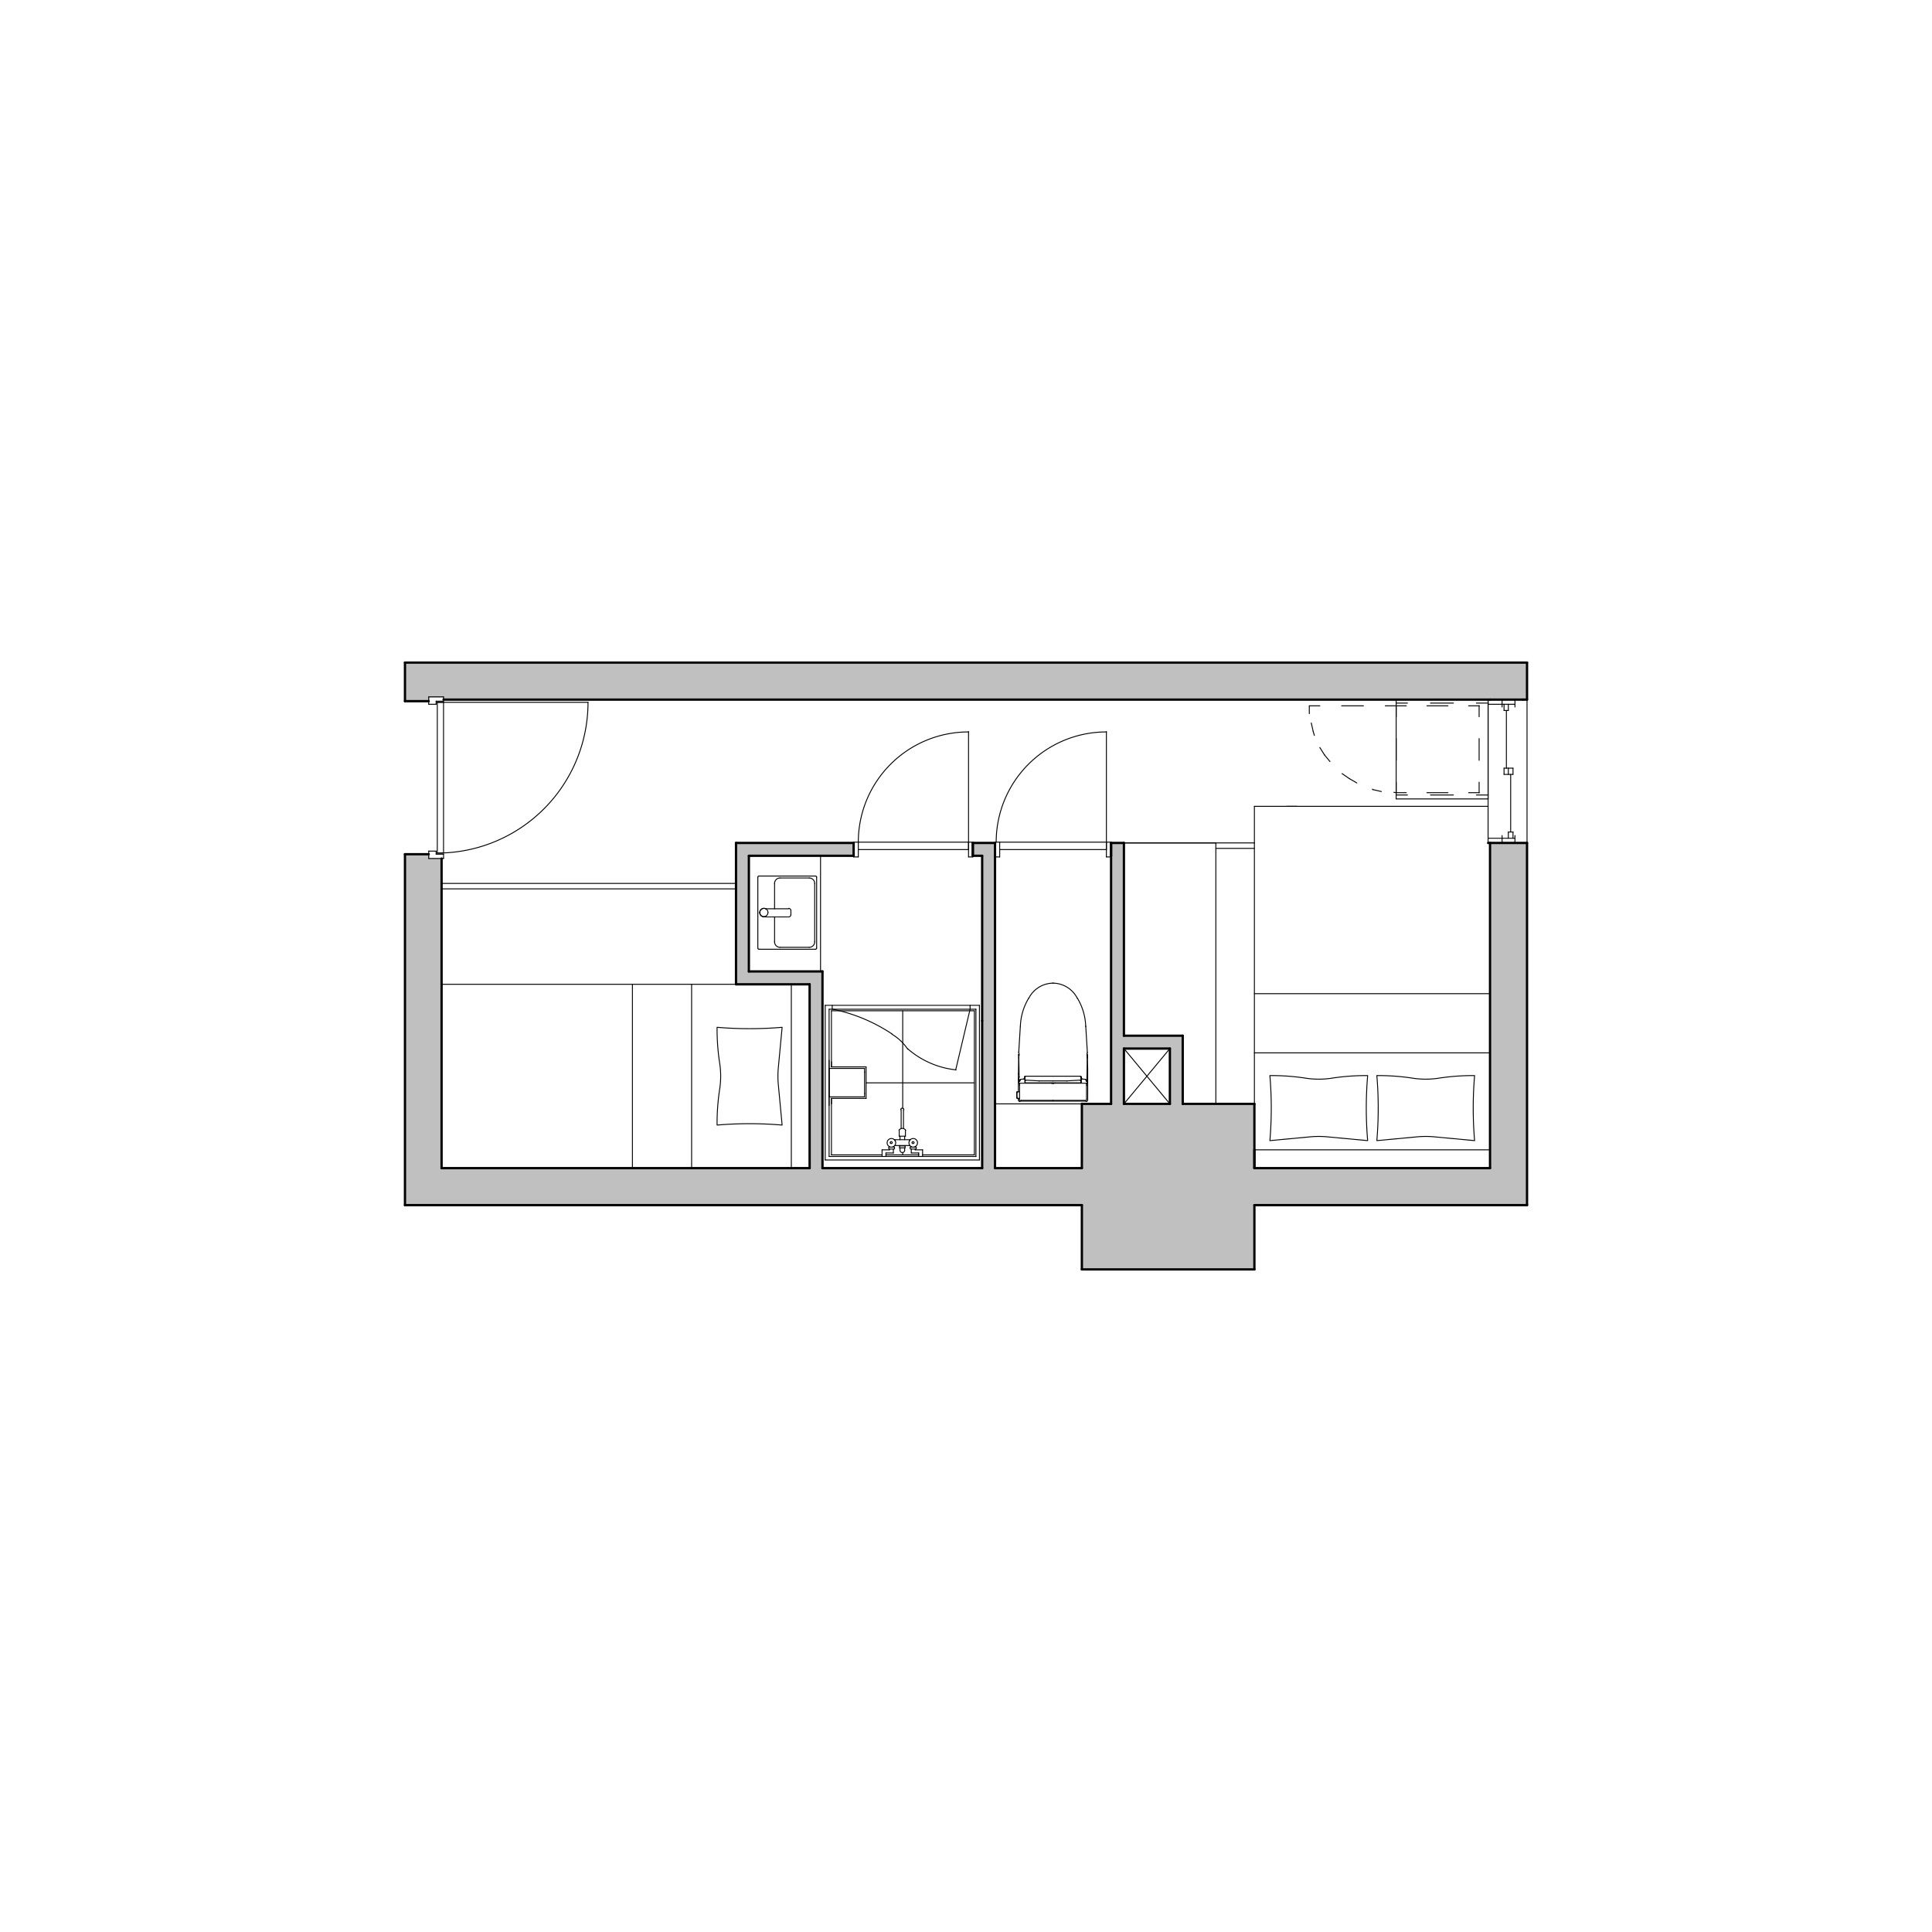 <?xml version="1.0" encoding="UTF-8"?> <svg xmlns="http://www.w3.org/2000/svg" viewBox="0 0 595.276 595.276"><defs><style> .a { fill: silver; } .b, .c, .d { fill: none; stroke-linecap: round; stroke-linejoin: round; } .b { stroke: silver; stroke-width: 0.375px; } .c, .d { stroke: #000; } .c { stroke-width: 0.283px; } .d { stroke-width: 0.709px; } </style></defs><rect class="a" x="386.498" y="359.918" width="84" height="11.4"></rect><rect class="b" x="386.498" y="359.918" width="84" height="11.4"></rect><rect class="a" x="333.338" y="340.118" width="53.16" height="51"></rect><rect class="b" x="333.338" y="340.118" width="53.16" height="51"></rect><rect class="a" x="360.458" y="319.118" width="3.96" height="21"></rect><rect class="b" x="360.458" y="319.118" width="3.96" height="21"></rect><rect class="a" x="346.298" y="319.118" width="14.16" height="3.96"></rect><rect class="b" x="346.298" y="319.118" width="14.16" height="3.96"></rect><rect class="a" x="342.338" y="259.718" width="3.96" height="80.4"></rect><rect class="b" x="342.338" y="259.718" width="3.96" height="80.4"></rect><rect class="a" x="302.618" y="259.718" width="3.96" height="100.2"></rect><rect class="b" x="302.618" y="259.718" width="3.96" height="100.2"></rect><rect class="a" x="124.778" y="359.918" width="208.56" height="11.4"></rect><rect class="b" x="124.778" y="359.918" width="208.56" height="11.4"></rect><rect class="a" x="124.778" y="264.518" width="11.28" height="95.4"></rect><rect class="b" x="124.778" y="264.518" width="11.28" height="95.4"></rect><rect class="a" x="124.778" y="214.718" width="7.32" height="1.32"></rect><rect class="b" x="124.778" y="214.718" width="7.32" height="1.32"></rect><rect class="a" x="124.778" y="204.158" width="11.88" height="10.56"></rect><rect class="b" x="124.778" y="204.158" width="11.88" height="10.56"></rect><rect class="a" x="136.658" y="204.158" width="333.84" height="11.4"></rect><rect class="b" x="136.658" y="204.158" width="333.84" height="11.4"></rect><rect class="a" x="299.738" y="259.718" width="2.88" height="3.96"></rect><rect class="b" x="299.738" y="259.718" width="2.88" height="3.96"></rect><rect class="a" x="230.738" y="259.718" width="32.28" height="3.96"></rect><rect class="b" x="230.738" y="259.718" width="32.28" height="3.96"></rect><rect class="a" x="226.778" y="259.718" width="3.96" height="39.6"></rect><rect class="b" x="226.778" y="259.718" width="3.96" height="39.6"></rect><rect class="a" x="226.778" y="299.318" width="26.64" height="3.96"></rect><rect class="b" x="226.778" y="299.318" width="26.64" height="3.96"></rect><rect class="a" x="249.458" y="303.278" width="3.96" height="56.64"></rect><rect class="b" x="249.458" y="303.278" width="3.96" height="56.64"></rect><rect class="a" x="124.778" y="263.198" width="7.32" height="1.32"></rect><rect class="b" x="124.778" y="263.198" width="7.32" height="1.32"></rect><rect class="a" x="459.098" y="259.718" width="11.4" height="100.2"></rect><rect class="b" x="459.098" y="259.718" width="11.4" height="100.2"></rect><line class="c" x1="430.178" y1="246.158" x2="430.178" y2="215.558"></line><line class="c" x1="430.178" y1="244.238" x2="430.178" y2="240.998"></line><line class="c" x1="430.178" y1="234.278" x2="430.178" y2="227.558"></line><line class="c" x1="430.178" y1="220.838" x2="430.178" y2="217.478"></line><line class="c" x1="430.178" y1="217.478" x2="430.178" y2="217.478"></line><line class="c" x1="430.178" y1="217.478" x2="433.298" y2="217.478"></line><line class="c" x1="439.658" y1="217.478" x2="446.138" y2="217.478"></line><line class="c" x1="452.498" y1="217.478" x2="455.738" y2="217.478"></line><line class="c" x1="455.738" y1="217.478" x2="455.738" y2="217.478"></line><line class="c" x1="455.738" y1="244.238" x2="455.738" y2="240.998"></line><line class="c" x1="455.738" y1="234.278" x2="455.738" y2="227.558"></line><line class="c" x1="455.738" y1="220.838" x2="455.738" y2="217.478"></line><line class="c" x1="455.738" y1="217.478" x2="455.738" y2="217.478"></line><line class="c" x1="430.178" y1="244.238" x2="433.298" y2="244.238"></line><line class="c" x1="439.658" y1="244.238" x2="446.138" y2="244.238"></line><line class="c" x1="452.498" y1="244.238" x2="455.738" y2="244.238"></line><line class="c" x1="455.738" y1="244.238" x2="455.738" y2="244.238"></line><line class="c" x1="430.178" y1="215.558" x2="458.498" y2="215.558"></line><line class="c" x1="430.178" y1="246.158" x2="458.498" y2="246.158"></line><line class="c" x1="403.418" y1="217.478" x2="403.418" y2="219.878"></line><line class="c" x1="404.018" y1="222.758" x2="404.618" y2="225.398"></line><line class="c" x1="404.618" y1="225.398" x2="404.978" y2="226.598"></line><line class="c" x1="406.658" y1="230.318" x2="408.098" y2="232.598"></line><line class="c" x1="408.098" y1="232.598" x2="409.778" y2="234.638"></line><line class="c" x1="413.498" y1="238.358" x2="415.778" y2="239.918"></line><line class="c" x1="415.778" y1="239.918" x2="418.058" y2="241.238"></line><line class="c" x1="422.858" y1="243.158" x2="422.978" y2="243.278"></line><line class="c" x1="422.978" y1="243.278" x2="425.618" y2="243.878"></line><line class="c" x1="429.458" y1="244.118" x2="430.178" y2="244.238"></line><line class="c" x1="430.178" y1="244.238" x2="430.178" y2="244.238"></line><line class="c" x1="403.418" y1="217.478" x2="406.658" y2="217.478"></line><line class="c" x1="413.378" y1="217.478" x2="420.098" y2="217.478"></line><line class="c" x1="426.818" y1="217.478" x2="430.178" y2="217.478"></line><line class="c" x1="430.178" y1="217.478" x2="430.178" y2="217.478"></line><line class="c" x1="243.818" y1="359.918" x2="243.818" y2="303.278"></line><line class="c" x1="249.458" y1="303.278" x2="243.818" y2="303.278"></line><line class="c" x1="459.098" y1="359.918" x2="459.098" y2="354.278"></line><line class="c" x1="396.458" y1="248.438" x2="399.578" y2="248.438"></line><line class="c" x1="374.618" y1="340.118" x2="374.618" y2="259.718"></line><line class="c" x1="346.298" y1="259.718" x2="374.618" y2="259.718"></line><line class="c" x1="346.298" y1="319.118" x2="346.298" y2="259.718"></line><line class="c" x1="347.378" y1="319.118" x2="364.418" y2="319.118"></line><line class="c" x1="386.498" y1="354.278" x2="459.098" y2="354.278"></line><line class="c" x1="430.178" y1="216.638" x2="433.658" y2="216.638"></line><line class="c" x1="440.738" y1="216.638" x2="447.818" y2="216.638"></line><line class="c" x1="454.898" y1="216.638" x2="458.498" y2="216.638"></line><line class="c" x1="458.498" y1="216.638" x2="458.498" y2="216.638"></line><line class="c" x1="430.178" y1="244.958" x2="433.658" y2="244.958"></line><line class="c" x1="440.738" y1="244.958" x2="447.818" y2="244.958"></line><line class="c" x1="454.898" y1="244.958" x2="458.498" y2="244.958"></line><line class="c" x1="458.498" y1="244.958" x2="458.498" y2="244.958"></line><line class="d" x1="226.778" y1="303.278" x2="226.778" y2="259.718"></line><line class="d" x1="459.098" y1="215.558" x2="469.298" y2="215.558"></line><line class="d" x1="469.298" y1="215.558" x2="470.498" y2="215.558"></line><line class="d" x1="459.098" y1="359.918" x2="459.098" y2="259.718"></line><line class="d" x1="458.498" y1="259.718" x2="470.498" y2="259.718"></line><line class="d" x1="230.738" y1="299.318" x2="253.418" y2="299.318"></line><line class="d" x1="230.738" y1="299.318" x2="230.738" y2="263.678"></line><line class="d" x1="346.298" y1="319.118" x2="364.418" y2="319.118"></line><line class="d" x1="346.298" y1="323.078" x2="360.458" y2="323.078"></line><line class="d" x1="346.298" y1="319.118" x2="346.298" y2="259.718"></line><line class="d" x1="226.778" y1="303.278" x2="249.458" y2="303.278"></line><line class="d" x1="386.498" y1="391.118" x2="386.498" y2="371.318"></line><line class="d" x1="470.498" y1="215.558" x2="470.498" y2="204.158"></line><line class="d" x1="124.778" y1="204.158" x2="470.498" y2="204.158"></line><line class="d" x1="470.498" y1="371.318" x2="470.498" y2="259.718"></line><line class="d" x1="386.498" y1="371.318" x2="470.498" y2="371.318"></line><line class="c" x1="458.498" y1="246.158" x2="458.498" y2="215.558"></line><line class="c" x1="458.498" y1="215.558" x2="459.098" y2="215.558"></line><line class="c" x1="466.778" y1="217.838" x2="466.778" y2="215.558"></line><line class="c" x1="462.818" y1="216.998" x2="466.778" y2="216.998"></line><line class="c" x1="462.818" y1="217.838" x2="462.818" y2="215.558"></line><line class="c" x1="464.738" y1="218.918" x2="464.738" y2="216.998"></line><line class="c" x1="463.418" y1="218.918" x2="464.738" y2="218.918"></line><line class="c" x1="463.418" y1="218.918" x2="463.418" y2="216.998"></line><line class="c" x1="458.498" y1="216.998" x2="458.498" y2="215.558"></line><line class="c" x1="458.498" y1="216.998" x2="462.818" y2="216.998"></line><line class="c" x1="462.818" y1="259.718" x2="462.818" y2="257.438"></line><line class="c" x1="466.778" y1="259.718" x2="466.778" y2="257.438"></line><line class="c" x1="462.818" y1="258.278" x2="466.778" y2="258.278"></line><line class="c" x1="464.738" y1="258.278" x2="464.738" y2="256.358"></line><line class="c" x1="464.738" y1="256.358" x2="466.178" y2="256.358"></line><line class="c" x1="466.178" y1="258.278" x2="466.178" y2="256.358"></line><line class="c" x1="458.498" y1="258.278" x2="462.818" y2="258.278"></line><line class="c" x1="458.498" y1="259.718" x2="458.498" y2="258.278"></line><line class="c" x1="466.178" y1="238.598" x2="466.178" y2="236.678"></line><line class="c" x1="463.418" y1="238.598" x2="466.178" y2="238.598"></line><line class="c" x1="463.418" y1="238.598" x2="463.418" y2="236.678"></line><line class="c" x1="463.418" y1="236.678" x2="466.178" y2="236.678"></line><line class="c" x1="464.738" y1="238.598" x2="464.738" y2="236.678"></line><line class="c" x1="464.138" y1="236.678" x2="464.138" y2="218.918"></line><line class="c" x1="465.458" y1="256.358" x2="465.458" y2="238.598"></line><line class="c" x1="458.498" y1="258.278" x2="458.498" y2="216.998"></line><line class="c" x1="470.498" y1="259.718" x2="470.498" y2="215.558"></line><line class="c" x1="386.498" y1="259.718" x2="386.498" y2="248.438"></line><line class="c" x1="346.298" y1="259.718" x2="386.498" y2="259.718"></line><line class="c" x1="386.498" y1="359.918" x2="386.498" y2="259.718"></line><line class="c" x1="386.498" y1="248.438" x2="458.498" y2="248.438"></line><line class="c" x1="226.778" y1="303.278" x2="136.058" y2="303.278"></line><line class="c" x1="134.738" y1="262.838" x2="134.738" y2="216.398"></line><line class="c" x1="134.378" y1="263.198" x2="136.658" y2="263.198"></line><line class="c" x1="134.378" y1="263.198" x2="134.378" y2="262.238"></line><line class="c" x1="132.098" y1="262.238" x2="134.378" y2="262.238"></line><line class="c" x1="134.738" y1="262.838" x2="136.658" y2="262.838"></line><line class="c" x1="136.658" y1="262.838" x2="136.658" y2="216.398"></line><line class="c" x1="134.378" y1="216.038" x2="136.658" y2="216.038"></line><line class="c" x1="134.378" y1="216.998" x2="134.378" y2="216.038"></line><line class="c" x1="132.098" y1="216.998" x2="134.378" y2="216.998"></line><line class="c" x1="134.738" y1="216.398" x2="136.658" y2="216.398"></line><line class="c" x1="132.098" y1="264.518" x2="132.098" y2="262.238"></line><line class="c" x1="132.098" y1="264.518" x2="136.658" y2="264.518"></line><line class="c" x1="136.658" y1="264.518" x2="136.658" y2="263.198"></line><line class="c" x1="132.098" y1="216.998" x2="132.098" y2="214.718"></line><line class="c" x1="132.098" y1="214.718" x2="136.658" y2="214.718"></line><line class="c" x1="136.658" y1="216.038" x2="136.658" y2="214.718"></line><line class="c" x1="134.738" y1="216.398" x2="181.178" y2="216.398"></line><path class="c" d="M134.738,262.838a46.438,46.438,0,0,0,46.44-46.44"></path><line class="d" x1="124.778" y1="216.038" x2="132.098" y2="216.038"></line><line class="d" x1="124.778" y1="263.198" x2="132.098" y2="263.198"></line><line class="d" x1="136.658" y1="215.558" x2="459.098" y2="215.558"></line><line class="d" x1="124.778" y1="216.038" x2="124.778" y2="204.158"></line><line class="d" x1="124.778" y1="371.318" x2="124.778" y2="263.198"></line><line class="d" x1="136.058" y1="359.918" x2="136.058" y2="264.518"></line><line class="c" x1="213.098" y1="359.918" x2="213.098" y2="303.278"></line><line class="c" x1="194.858" y1="359.918" x2="194.858" y2="303.278"></line><line class="c" x1="136.058" y1="272.198" x2="226.778" y2="272.198"></line><line class="c" x1="136.058" y1="273.878" x2="226.778" y2="273.878"></line><path class="c" d="M233.858,269.918h0a.355.355,0,0,0-.36.36"></path><path class="c" d="M233.5,292.118h0a.36.36,0,0,0,.36.36"></path><line class="c" x1="233.498" y1="292.118" x2="233.498" y2="270.278"></line><line class="c" x1="251.258" y1="269.918" x2="233.858" y2="269.918"></line><path class="c" d="M251.618,270.278a.355.355,0,0,0-.36-.36"></path><line class="c" x1="233.858" y1="292.478" x2="251.258" y2="292.478"></line><path class="c" d="M251.258,292.478a.356.356,0,0,0,.36-.36"></path><line class="c" x1="251.618" y1="292.118" x2="251.618" y2="270.278"></line><path class="c" d="M243.7,280.6a.72.72,0,0,0-.72-.72"></path><path class="c" d="M242.978,282.518a.721.721,0,0,0,.72-.72"></path><path class="c" d="M243.668,281.805a6.166,6.166,0,0,0,0-1.215"></path><path class="c" d="M235.905,279.975a1.21,1.21,0,0,0-.487-.1,1.321,1.321,0,0,0-1.32,1.32"></path><path class="c" d="M234.1,281.2h0a1.317,1.317,0,0,0,1.32,1.32,1.2,1.2,0,0,0,.487-.1"></path><line class="c" x1="238.658" y1="279.998" x2="238.658" y2="272.198"></line><path class="c" d="M240.338,270.518h0a1.677,1.677,0,0,0-1.68,1.68"></path><line class="c" x1="238.658" y1="290.198" x2="238.658" y2="282.518"></line><path class="c" d="M238.658,290.2h0a1.682,1.682,0,0,0,1.68,1.68"></path><path class="c" d="M251.018,272.2a1.677,1.677,0,0,0-1.68-1.68"></path><path class="c" d="M249.338,291.878a1.677,1.677,0,0,0,1.68-1.68"></path><line class="c" x1="251.018" y1="290.198" x2="251.018" y2="272.198"></line><line class="c" x1="240.338" y1="270.518" x2="249.338" y2="270.518"></line><line class="c" x1="240.338" y1="291.878" x2="249.338" y2="291.878"></line><path class="c" d="M236.618,281.19v-.052a1.26,1.26,0,0,0-2.52,0v.06"></path><path class="c" d="M234.1,281.2a1.261,1.261,0,0,0,2.52-.008"></path><line class="c" x1="235.898" y1="279.998" x2="242.978" y2="279.998"></line><line class="c" x1="235.898" y1="282.518" x2="242.978" y2="282.518"></line><line class="c" x1="252.818" y1="299.318" x2="252.818" y2="263.678"></line><line class="c" x1="272.978" y1="355.598" x2="272.978" y2="356.318"></line><line class="c" x1="271.778" y1="356.318" x2="271.778" y2="354.278"></line><line class="c" x1="283.058" y1="356.318" x2="283.058" y2="355.598"></line><line class="c" x1="284.258" y1="356.318" x2="284.258" y2="354.278"></line><line class="c" x1="254.258" y1="309.758" x2="301.778" y2="309.758"></line><line class="c" x1="256.418" y1="310.958" x2="256.418" y2="309.758"></line><line class="c" x1="298.898" y1="310.958" x2="294.458" y2="329.678"></line><line class="c" x1="300.698" y1="356.318" x2="300.698" y2="310.958"></line><line class="c" x1="255.458" y1="356.318" x2="300.698" y2="356.318"></line><line class="c" x1="255.458" y1="340.598" x2="255.458" y2="310.958"></line><line class="c" x1="255.458" y1="310.958" x2="300.698" y2="310.958"></line><line class="c" x1="254.258" y1="357.398" x2="301.778" y2="357.398"></line><line class="c" x1="298.898" y1="310.958" x2="298.898" y2="309.758"></line><line class="c" x1="254.258" y1="357.398" x2="254.258" y2="309.758"></line><line class="c" x1="255.458" y1="356.318" x2="255.458" y2="326.678"></line><line class="c" x1="255.458" y1="337.958" x2="255.458" y2="329.198"></line><line class="c" x1="301.778" y1="357.398" x2="301.778" y2="309.758"></line><path class="c" d="M279.653,323.13a27,27,0,0,0,14.917,6.51"></path><path class="c" d="M279.72,323.3a15.772,15.772,0,0,0-4.882-4.643"></path><path class="c" d="M274.823,318.563a51.676,51.676,0,0,0-18.518-7.665"></path><line class="c" x1="274.058" y1="354.278" x2="274.058" y2="354.038"></line><line class="c" x1="281.978" y1="354.278" x2="281.978" y2="354.038"></line><line class="c" x1="256.178" y1="355.838" x2="256.178" y2="338.438"></line><line class="c" x1="256.178" y1="328.718" x2="256.178" y2="311.438"></line><line class="c" x1="256.178" y1="328.718" x2="256.178" y2="327.158"></line><line class="c" x1="256.178" y1="340.118" x2="256.178" y2="338.438"></line><line class="c" x1="266.378" y1="336.998" x2="266.378" y2="336.878"></line><line class="c" x1="255.458" y1="337.958" x2="266.378" y2="337.958"></line><line class="c" x1="266.378" y1="330.398" x2="266.378" y2="330.278"></line><line class="c" x1="255.458" y1="329.198" x2="266.378" y2="329.198"></line><line class="c" x1="266.378" y1="337.958" x2="266.378" y2="329.198"></line><line class="c" x1="300.218" y1="355.838" x2="300.218" y2="311.438"></line><line class="c" x1="278.138" y1="341.438" x2="278.138" y2="311.438"></line><line class="c" x1="300.218" y1="333.638" x2="266.858" y2="333.638"></line><line class="c" x1="300.218" y1="311.438" x2="256.178" y2="311.438"></line><line class="c" x1="256.178" y1="338.438" x2="266.858" y2="338.438"></line><line class="c" x1="266.858" y1="338.438" x2="266.858" y2="328.718"></line><line class="c" x1="256.178" y1="328.718" x2="266.858" y2="328.718"></line><line class="c" x1="275.738" y1="352.958" x2="280.298" y2="352.958"></line><line class="c" x1="278.858" y1="353.678" x2="277.178" y2="353.678"></line><line class="c" x1="275.618" y1="351.158" x2="280.418" y2="351.158"></line><line class="c" x1="277.058" y1="350.078" x2="278.978" y2="350.078"></line><line class="c" x1="273.938" y1="354.038" x2="275.498" y2="354.038"></line><line class="c" x1="273.938" y1="353.438" x2="275.498" y2="353.438"></line><line class="c" x1="280.538" y1="354.038" x2="282.218" y2="354.038"></line><line class="c" x1="280.778" y1="355.238" x2="280.778" y2="354.038"></line><line class="c" x1="275.258" y1="355.238" x2="275.258" y2="354.038"></line><line class="c" x1="271.778" y1="354.278" x2="274.058" y2="354.278"></line><line class="c" x1="272.978" y1="355.598" x2="272.978" y2="355.238"></line><line class="c" x1="281.978" y1="354.278" x2="284.258" y2="354.278"></line><line class="c" x1="283.058" y1="355.238" x2="283.058" y2="355.598"></line><line class="c" x1="278.858" y1="353.678" x2="278.858" y2="353.078"></line><line class="c" x1="277.178" y1="353.678" x2="277.178" y2="353.078"></line><line class="c" x1="278.738" y1="354.398" x2="278.738" y2="353.678"></line><line class="c" x1="277.298" y1="354.398" x2="277.298" y2="353.678"></line><line class="c" x1="278.978" y1="350.078" x2="278.978" y2="348.158"></line><line class="c" x1="277.058" y1="350.078" x2="277.058" y2="348.158"></line><line class="c" x1="278.738" y1="351.158" x2="278.738" y2="350.078"></line><line class="c" x1="277.298" y1="351.158" x2="277.298" y2="350.078"></line><line class="c" x1="280.778" y1="355.238" x2="283.058" y2="355.238"></line><line class="c" x1="280.538" y1="353.438" x2="282.218" y2="353.438"></line><line class="c" x1="278.378" y1="347.678" x2="278.378" y2="341.918"></line><line class="c" x1="277.658" y1="347.678" x2="277.658" y2="341.918"></line><line class="c" x1="272.978" y1="355.238" x2="275.258" y2="355.238"></line><line class="c" x1="277.178" y1="353.078" x2="277.178" y2="352.958"></line><line class="c" x1="278.858" y1="353.078" x2="278.858" y2="352.958"></line><line class="c" x1="277.178" y1="353.078" x2="278.858" y2="353.078"></line><line class="c" x1="256.178" y1="355.838" x2="271.778" y2="355.838"></line><line class="c" x1="272.978" y1="355.838" x2="283.058" y2="355.838"></line><line class="c" x1="278.138" y1="355.838" x2="278.138" y2="355.118"></line><line class="c" x1="300.218" y1="355.838" x2="284.258" y2="355.838"></line><path class="c" d="M279.038,348.24a1.207,1.207,0,0,0-2.04,0"></path><path class="c" d="M275.145,353.34a1.32,1.32,0,1,0-.975,0"></path><path class="c" d="M275.558,353.948a.637.637,0,0,0,0-.54"></path><path class="c" d="M273.878,353.408a.638.638,0,0,0,0,.54"></path><path class="c" d="M275.88,351.63a1.174,1.174,0,0,0-.292-.442"></path><path class="c" d="M281.865,353.34a1.32,1.32,0,1,0-.975,0"></path><path class="c" d="M280.478,353.408a.638.638,0,0,0,0,.54"></path><path class="c" d="M282.278,353.948a.637.637,0,0,0,0-.54"></path><path class="c" d="M277.3,354.4h0a.72.72,0,1,0,1.44,0"></path><path class="c" d="M278.5,341.918a.48.48,0,0,0-.96,0"></path><path class="c" d="M280.448,351.188a1.165,1.165,0,0,0-.293.442"></path><path class="c" d="M274.9,352.1v-.045a.3.3,0,0,0-.6,0,.179.179,0,0,0,.007.06"></path><path class="c" d="M274.305,352.118a.3.3,0,0,0,.293.24.307.307,0,0,0,.3-.255"></path><path class="c" d="M281.618,352.1v-.045a.3.3,0,0,0-.6,0,.179.179,0,0,0,.007.06"></path><path class="c" d="M281.025,352.118a.3.3,0,0,0,.293.24.307.307,0,0,0,.3-.255"></path><line class="d" x1="302.618" y1="314.558" x2="302.618" y2="263.678"></line><line class="d" x1="333.338" y1="391.118" x2="386.498" y2="391.118"></line><line class="d" x1="333.338" y1="391.118" x2="333.338" y2="371.318"></line><line class="c" x1="243.818" y1="359.918" x2="249.458" y2="359.918"></line><line class="d" x1="249.458" y1="303.278" x2="249.458" y2="359.918"></line><line class="d" x1="253.418" y1="299.318" x2="253.418" y2="359.918"></line><line class="d" x1="136.058" y1="359.918" x2="249.458" y2="359.918"></line><line class="c" x1="313.418" y1="336.398" x2="314.018" y2="336.398"></line><line class="c" x1="313.418" y1="338.438" x2="314.018" y2="338.438"></line><line class="c" x1="313.418" y1="336.398" x2="313.418" y2="336.398"></line><line class="c" x1="313.418" y1="338.438" x2="313.418" y2="338.438"></line><line class="c" x1="315.458" y1="332.438" x2="315.698" y2="332.318"></line><line class="c" x1="315.698" y1="332.318" x2="315.698" y2="332.318"></line><line class="c" x1="333.218" y1="332.318" x2="333.338" y2="332.438"></line><line class="c" x1="333.338" y1="332.438" x2="333.338" y2="332.438"></line><line class="c" x1="333.338" y1="332.438" x2="334.418" y2="332.558"></line><path class="c" d="M314.5,332.558h0a.251.251,0,0,0-.173.067"></path><line class="c" x1="334.538" y1="332.558" x2="334.418" y2="332.558"></line><line class="c" x1="334.418" y1="332.558" x2="334.418" y2="332.558"></line><path class="c" d="M334.658,332.8a.237.237,0,0,0-.24-.24"></path><path class="c" d="M314.5,332.558h0a.237.237,0,0,0-.24.24"></path><line class="c" x1="314.138" y1="333.158" x2="314.258" y2="333.038"></line><line class="c" x1="314.258" y1="333.038" x2="314.258" y2="333.038"></line><line class="c" x1="334.658" y1="333.038" x2="334.778" y2="333.158"></line><line class="c" x1="334.778" y1="333.158" x2="334.778" y2="333.158"></line><line class="c" x1="334.898" y1="332.318" x2="334.898" y2="331.958"></line><line class="c" x1="334.898" y1="331.958" x2="334.898" y2="331.958"></line><line class="c" x1="324.218" y1="333.758" x2="324.218" y2="333.758"></line><line class="c" x1="324.698" y1="333.758" x2="324.698" y2="333.758"></line><line class="c" x1="324.218" y1="333.758" x2="324.218" y2="333.758"></line><line class="c" x1="324.698" y1="333.758" x2="324.698" y2="333.758"></line><line class="c" x1="324.698" y1="333.758" x2="324.698" y2="333.758"></line><line class="c" x1="324.698" y1="333.758" x2="324.698" y2="333.758"></line><path class="c" d="M313.343,336.75a4,4,0,0,0-.045.608"></path><path class="c" d="M313.3,337.358h0a3.985,3.985,0,0,0,.045.607"></path><line class="c" x1="313.418" y1="338.318" x2="313.418" y2="338.438"></line><line class="c" x1="313.418" y1="338.438" x2="313.418" y2="338.438"></line><line class="c" x1="313.418" y1="336.398" x2="313.418" y2="336.398"></line><line class="c" x1="313.418" y1="336.398" x2="313.418" y2="336.398"></line><line class="c" x1="313.298" y1="338.078" x2="313.298" y2="336.638"></line><line class="c" x1="313.418" y1="336.398" x2="313.298" y2="336.638"></line><line class="c" x1="313.298" y1="336.638" x2="313.298" y2="336.638"></line><line class="c" x1="313.298" y1="338.078" x2="313.418" y2="338.318"></line><line class="c" x1="313.418" y1="338.318" x2="313.418" y2="338.318"></line><line class="c" x1="313.298" y1="336.638" x2="313.298" y2="336.638"></line><line class="c" x1="313.298" y1="336.638" x2="313.298" y2="336.638"></line><line class="c" x1="313.298" y1="338.078" x2="313.298" y2="338.078"></line><line class="c" x1="313.298" y1="338.078" x2="313.298" y2="338.078"></line><path class="c" d="M314.018,325.238v-.12c0-.18-.008-.345-.015-.488"></path><line class="c" x1="313.898" y1="324.398" x2="313.898" y2="324.518"></line><path class="c" d="M313.9,324.15v.255"></path><line class="c" x1="314.018" y1="331.838" x2="314.018" y2="331.958"></line><line class="c" x1="334.898" y1="331.838" x2="334.898" y2="331.958"></line><path class="c" d="M335.018,324.4v-.255"></path><line class="c" x1="335.018" y1="324.398" x2="335.018" y2="324.518"></line><path class="c" d="M334.913,324.63c-.008.143-.015.308-.015.488v.12"></path><line class="c" x1="324.458" y1="331.598" x2="316.058" y2="331.598"></line><line class="c" x1="324.458" y1="331.598" x2="332.858" y2="331.598"></line><path class="c" d="M316.058,331.6h0a.382.382,0,0,0-.158.037"></path><path class="c" d="M333.015,331.635a.381.381,0,0,0-.157-.037"></path><path class="c" d="M315.9,331.635a.356.356,0,0,0-.2.323"></path><path class="c" d="M333.218,331.958a.355.355,0,0,0-.2-.323"></path><line class="c" x1="315.698" y1="332.318" x2="315.698" y2="331.958"></line><line class="c" x1="333.218" y1="332.318" x2="333.218" y2="331.958"></line><line class="c" x1="315.818" y1="331.598" x2="315.938" y2="331.598"></line><line class="c" x1="315.818" y1="331.598" x2="315.818" y2="331.598"></line><line class="c" x1="315.818" y1="331.598" x2="315.818" y2="331.598"></line><line class="c" x1="333.338" y1="332.438" x2="333.338" y2="332.438"></line><line class="c" x1="314.138" y1="333.158" x2="314.138" y2="333.158"></line><line class="c" x1="334.778" y1="333.158" x2="334.778" y2="333.158"></line><path class="c" d="M314.235,333.053a1.406,1.406,0,0,0,.023-.255"></path><path class="c" d="M334.658,332.8h0a1.407,1.407,0,0,0,.022.255"></path><line class="c" x1="313.778" y1="338.798" x2="313.778" y2="338.438"></line><line class="c" x1="324.098" y1="333.758" x2="324.098" y2="333.758"></line><line class="c" x1="324.098" y1="333.758" x2="324.698" y2="333.758"></line><line class="c" x1="324.698" y1="333.758" x2="324.698" y2="333.758"></line><line class="c" x1="315.818" y1="332.798" x2="315.818" y2="332.918"></line><line class="c" x1="315.818" y1="332.918" x2="315.818" y2="333.158"></line><line class="c" x1="315.818" y1="333.158" x2="315.818" y2="333.158"></line><line class="c" x1="333.098" y1="332.798" x2="333.098" y2="332.918"></line><line class="c" x1="333.098" y1="333.158" x2="333.098" y2="333.158"></line><line class="c" x1="333.098" y1="333.158" x2="333.098" y2="332.918"></line><line class="c" x1="333.098" y1="332.918" x2="333.098" y2="332.918"></line><line class="c" x1="313.898" y1="324.998" x2="313.898" y2="324.998"></line><line class="c" x1="313.898" y1="324.998" x2="313.898" y2="325.118"></line><line class="c" x1="313.898" y1="324.998" x2="313.898" y2="324.998"></line><line class="c" x1="335.018" y1="324.998" x2="335.018" y2="324.998"></line><line class="c" x1="335.018" y1="325.118" x2="335.018" y2="324.998"></line><line class="c" x1="313.898" y1="324.998" x2="313.898" y2="324.998"></line><line class="c" x1="313.898" y1="324.998" x2="313.898" y2="324.998"></line><line class="c" x1="324.218" y1="333.758" x2="324.218" y2="333.758"></line><line class="c" x1="324.218" y1="333.758" x2="324.218" y2="333.758"></line><line class="c" x1="324.218" y1="333.758" x2="324.698" y2="333.758"></line><line class="c" x1="324.218" y1="333.758" x2="324.218" y2="333.758"></line><line class="c" x1="314.018" y1="333.038" x2="314.018" y2="333.158"></line><line class="c" x1="314.018" y1="333.158" x2="314.018" y2="333.158"></line><path class="c" d="M314.018,338.678h0a.479.479,0,0,0,.48.48"></path><path class="c" d="M334.3,339.158a.484.484,0,0,0,.48-.48"></path><line class="c" x1="314.138" y1="334.358" x2="314.138" y2="334.358"></line><line class="c" x1="334.778" y1="334.358" x2="334.778" y2="334.358"></line><line class="c" x1="314.018" y1="333.758" x2="314.138" y2="333.878"></line><path class="c" d="M314.138,334.238a2.417,2.417,0,0,0-.008-.248"></path><path class="c" d="M334.785,333.99c-.007.075-.007.158-.007.248"></path><line class="c" x1="334.778" y1="333.878" x2="334.778" y2="333.878"></line><line class="c" x1="334.898" y1="333.758" x2="334.778" y2="333.878"></line><line class="c" x1="314.138" y1="333.758" x2="314.138" y2="333.878"></line><line class="c" x1="314.138" y1="333.878" x2="314.138" y2="333.878"></line><line class="c" x1="334.778" y1="333.878" x2="334.778" y2="333.758"></line><line class="c" x1="334.778" y1="333.758" x2="334.778" y2="333.758"></line><line class="c" x1="320.258" y1="333.038" x2="320.138" y2="333.038"></line><line class="c" x1="328.658" y1="333.038" x2="328.778" y2="333.038"></line><path class="c" d="M315.818,332.678h0a.242.242,0,0,0,.24.24"></path><line class="c" x1="315.818" y1="332.678" x2="315.818" y2="331.718"></line><line class="c" x1="315.818" y1="331.718" x2="315.818" y2="331.718"></line><path class="c" d="M332.858,332.918a.237.237,0,0,0,.24-.24"></path><line class="c" x1="332.978" y1="331.718" x2="333.098" y2="332.678"></line><line class="c" x1="333.098" y1="332.678" x2="333.098" y2="332.678"></line><line class="c" x1="332.978" y1="331.598" x2="332.978" y2="331.718"></line><line class="c" x1="315.818" y1="331.598" x2="315.818" y2="331.718"></line><line class="c" x1="315.818" y1="332.678" x2="315.818" y2="332.678"></line><line class="c" x1="315.818" y1="332.678" x2="315.818" y2="332.678"></line><line class="c" x1="315.818" y1="332.798" x2="315.818" y2="332.798"></line><line class="c" x1="333.098" y1="332.798" x2="333.098" y2="332.798"></line><line class="c" x1="333.098" y1="332.678" x2="333.098" y2="332.678"></line><line class="c" x1="333.098" y1="332.678" x2="333.098" y2="332.678"></line><line class="c" x1="316.058" y1="333.638" x2="323.858" y2="333.638"></line><line class="c" x1="323.858" y1="333.638" x2="324.458" y2="333.638"></line><line class="c" x1="324.458" y1="333.638" x2="325.058" y2="333.638"></line><line class="c" x1="325.058" y1="333.638" x2="332.858" y2="333.638"></line><path class="c" d="M315.84,333.473a1.279,1.279,0,0,0,.143.142"></path><path class="c" d="M332.933,333.615a1.36,1.36,0,0,0,.142-.142"></path><line class="c" x1="314.258" y1="339.278" x2="334.658" y2="339.278"></line><line class="c" x1="332.978" y1="333.518" x2="333.098" y2="333.398"></line><line class="c" x1="333.098" y1="333.398" x2="333.098" y2="333.398"></line><line class="c" x1="315.818" y1="333.398" x2="315.818" y2="333.518"></line><line class="c" x1="315.818" y1="333.518" x2="315.818" y2="333.518"></line><line class="c" x1="333.098" y1="332.798" x2="333.098" y2="332.678"></line><line class="c" x1="333.098" y1="332.678" x2="333.098" y2="332.678"></line><line class="c" x1="315.818" y1="332.678" x2="315.818" y2="332.798"></line><line class="c" x1="315.818" y1="332.798" x2="315.818" y2="332.798"></line><line class="c" x1="328.778" y1="333.038" x2="332.858" y2="332.798"></line><line class="c" x1="332.858" y1="332.798" x2="332.858" y2="332.798"></line><line class="c" x1="316.058" y1="332.798" x2="320.138" y2="333.038"></line><line class="c" x1="320.138" y1="333.038" x2="320.138" y2="333.038"></line><line class="c" x1="324.458" y1="333.038" x2="328.658" y2="333.038"></line><line class="c" x1="328.658" y1="333.038" x2="328.658" y2="333.038"></line><line class="c" x1="320.258" y1="333.038" x2="324.458" y2="333.038"></line><line class="c" x1="324.458" y1="333.038" x2="324.458" y2="333.038"></line><path class="c" d="M334.943,333.765a7.411,7.411,0,0,0,.075-1.087,1.435,1.435,0,0,0-.008-.24"></path><line class="c" x1="314.138" y1="333.878" x2="314.138" y2="333.878"></line><line class="c" x1="314.138" y1="333.878" x2="314.138" y2="333.878"></line><path class="c" d="M313.9,332.438a1.638,1.638,0,0,0-.007.24,7.276,7.276,0,0,0,.075,1.087"></path><line class="c" x1="334.778" y1="338.558" x2="334.778" y2="334.358"></line><line class="c" x1="334.778" y1="334.358" x2="334.778" y2="334.358"></line><line class="c" x1="314.138" y1="334.238" x2="314.138" y2="334.358"></line><line class="c" x1="314.138" y1="334.358" x2="314.138" y2="334.358"></line><line class="c" x1="314.138" y1="334.358" x2="314.138" y2="338.558"></line><line class="c" x1="314.138" y1="338.558" x2="314.138" y2="338.558"></line><line class="c" x1="334.298" y1="339.038" x2="324.458" y2="339.038"></line><line class="c" x1="324.458" y1="339.038" x2="324.458" y2="339.038"></line><line class="c" x1="324.458" y1="339.038" x2="314.618" y2="339.038"></line><line class="c" x1="314.618" y1="339.038" x2="314.618" y2="339.038"></line><path class="c" d="M313.9,332.078v.12a6.254,6.254,0,0,0,.06.847"></path><line class="c" x1="335.018" y1="324.998" x2="335.018" y2="324.998"></line><line class="c" x1="335.018" y1="324.998" x2="335.018" y2="324.998"></line><line class="c" x1="313.898" y1="324.998" x2="313.898" y2="324.998"></line><line class="c" x1="313.898" y1="324.998" x2="313.898" y2="324.998"></line><line class="c" x1="315.818" y1="333.398" x2="315.818" y2="333.158"></line><line class="c" x1="315.818" y1="333.158" x2="315.818" y2="333.158"></line><line class="c" x1="333.098" y1="333.158" x2="333.098" y2="333.398"></line><line class="c" x1="333.098" y1="333.398" x2="333.098" y2="333.398"></line><line class="c" x1="335.138" y1="338.798" x2="335.138" y2="329.198"></line><line class="c" x1="335.138" y1="329.198" x2="335.018" y2="325.958"></line><line class="c" x1="335.018" y1="325.958" x2="335.018" y2="325.958"></line><line class="c" x1="335.018" y1="325.958" x2="335.018" y2="325.118"></line><line class="c" x1="335.018" y1="325.118" x2="335.018" y2="325.118"></line><line class="c" x1="313.898" y1="325.118" x2="313.898" y2="325.958"></line><line class="c" x1="313.898" y1="325.958" x2="313.898" y2="325.958"></line><line class="c" x1="313.898" y1="325.958" x2="313.778" y2="330.878"></line><line class="c" x1="313.778" y1="330.878" x2="313.778" y2="330.878"></line><line class="c" x1="313.778" y1="336.398" x2="313.778" y2="330.878"></line><path class="c" d="M334.658,339.4a.484.484,0,0,0,.48-.48"></path><path class="c" d="M313.778,338.918h0a.479.479,0,0,0,.48.48"></path><line class="c" x1="335.018" y1="325.238" x2="335.018" y2="325.598"></line><line class="c" x1="335.018" y1="325.598" x2="335.018" y2="325.598"></line><path class="c" d="M331.935,307.583a8.515,8.515,0,0,0-7.6-4.665"></path><path class="c" d="M334.523,316.238a17.947,17.947,0,0,0-2.558-8.678"></path><line class="c" x1="335.018" y1="324.038" x2="334.538" y2="316.238"></line><line class="c" x1="334.538" y1="316.238" x2="334.538" y2="316.238"></line><line class="c" x1="334.898" y1="331.838" x2="335.018" y2="325.598"></line><line class="c" x1="335.018" y1="325.598" x2="335.018" y2="325.598"></line><line class="c" x1="313.898" y1="325.598" x2="313.898" y2="325.238"></line><line class="c" x1="313.898" y1="325.238" x2="313.898" y2="325.238"></line><line class="c" x1="313.898" y1="325.598" x2="314.018" y2="331.838"></line><line class="c" x1="314.018" y1="331.838" x2="314.018" y2="331.838"></line><path class="c" d="M324.578,302.918h0a8.517,8.517,0,0,0-7.6,4.665"></path><path class="c" d="M316.95,307.56a17.946,17.946,0,0,0-2.557,8.678"></path><line class="c" x1="314.378" y1="316.238" x2="313.898" y2="324.038"></line><line class="c" x1="313.898" y1="324.038" x2="313.898" y2="324.038"></line><line class="c" x1="313.898" y1="324.998" x2="313.898" y2="324.998"></line><line class="c" x1="313.898" y1="324.998" x2="313.898" y2="324.998"></line><path class="c" d="M334.89,333.1a1.238,1.238,0,0,0,.128-.54.765.765,0,0,0-.008-.135"></path><line class="c" x1="314.498" y1="332.558" x2="315.458" y2="332.438"></line><line class="c" x1="315.458" y1="332.438" x2="315.458" y2="332.438"></line><line class="c" x1="314.138" y1="333.758" x2="324.098" y2="333.758"></line><line class="c" x1="324.698" y1="333.758" x2="334.778" y2="333.758"></line><line class="d" x1="346.298" y1="340.118" x2="346.298" y2="323.078"></line><line class="d" x1="342.338" y1="340.118" x2="342.338" y2="263.678"></line><line class="c" x1="360.458" y1="323.078" x2="346.298" y2="340.118"></line><line class="c" x1="364.418" y1="340.118" x2="364.418" y2="319.118"></line><line class="c" x1="364.418" y1="340.118" x2="374.618" y2="340.118"></line><line class="d" x1="364.418" y1="340.118" x2="364.418" y2="319.118"></line><line class="d" x1="360.458" y1="340.118" x2="360.458" y2="323.078"></line><line class="d" x1="364.418" y1="340.118" x2="386.498" y2="340.118"></line><line class="d" x1="346.298" y1="340.118" x2="360.458" y2="340.118"></line><line class="c" x1="346.298" y1="323.078" x2="360.458" y2="340.118"></line><line class="d" x1="333.338" y1="359.918" x2="333.338" y2="340.118"></line><line class="d" x1="333.338" y1="340.118" x2="342.338" y2="340.118"></line><line class="c" x1="333.338" y1="340.118" x2="306.578" y2="340.118"></line><line class="d" x1="342.338" y1="263.678" x2="342.338" y2="259.718"></line><line class="c" x1="342.338" y1="264.038" x2="342.338" y2="259.478"></line><line class="c" x1="340.898" y1="259.478" x2="342.338" y2="259.478"></line><line class="c" x1="340.898" y1="264.038" x2="340.898" y2="259.478"></line><line class="c" x1="340.898" y1="264.038" x2="342.338" y2="264.038"></line><line class="d" x1="342.338" y1="263.678" x2="342.338" y2="259.718"></line><path class="c" d="M340.9,225.518h0a33.957,33.957,0,0,0-33.96,33.96"></path><line class="c" x1="340.898" y1="261.758" x2="340.898" y2="225.398"></line><line class="d" x1="306.578" y1="263.678" x2="306.578" y2="259.718"></line><line class="c" x1="306.578" y1="264.038" x2="306.578" y2="259.478"></line><line class="c" x1="306.578" y1="259.478" x2="308.018" y2="259.478"></line><line class="c" x1="308.018" y1="264.038" x2="308.018" y2="259.478"></line><line class="c" x1="306.578" y1="264.038" x2="308.018" y2="264.038"></line><line class="c" x1="308.018" y1="259.478" x2="340.898" y2="259.478"></line><line class="c" x1="308.018" y1="261.758" x2="340.898" y2="261.758"></line><line class="d" x1="342.338" y1="259.718" x2="346.298" y2="259.718"></line><line class="d" x1="263.018" y1="263.678" x2="263.018" y2="259.718"></line><line class="d" x1="299.738" y1="263.678" x2="299.738" y2="259.718"></line><line class="c" x1="263.018" y1="264.038" x2="263.018" y2="259.478"></line><line class="c" x1="263.018" y1="259.478" x2="264.458" y2="259.478"></line><line class="c" x1="264.458" y1="264.038" x2="264.458" y2="259.478"></line><line class="c" x1="263.018" y1="264.038" x2="264.458" y2="264.038"></line><line class="c" x1="299.738" y1="264.038" x2="299.738" y2="259.478"></line><line class="c" x1="298.418" y1="259.478" x2="299.738" y2="259.478"></line><line class="c" x1="298.418" y1="264.038" x2="298.418" y2="259.478"></line><line class="c" x1="298.418" y1="264.038" x2="299.738" y2="264.038"></line><line class="c" x1="264.458" y1="259.478" x2="298.418" y2="259.478"></line><line class="c" x1="264.458" y1="261.758" x2="298.418" y2="261.758"></line><line class="d" x1="299.738" y1="263.678" x2="299.738" y2="259.718"></line><path class="c" d="M298.418,225.518h0a33.957,33.957,0,0,0-33.96,33.96"></path><line class="c" x1="298.418" y1="261.758" x2="298.418" y2="225.398"></line><line class="d" x1="299.738" y1="259.718" x2="306.578" y2="259.718"></line><line class="d" x1="299.738" y1="263.678" x2="302.618" y2="263.678"></line><line class="d" x1="226.778" y1="259.718" x2="263.018" y2="259.718"></line><line class="d" x1="230.738" y1="263.678" x2="263.018" y2="263.678"></line><line class="c" x1="374.618" y1="261.398" x2="386.498" y2="261.398"></line><line class="c" x1="386.498" y1="306.158" x2="459.098" y2="306.158"></line><line class="c" x1="386.498" y1="324.398" x2="459.098" y2="324.398"></line><line class="d" x1="386.498" y1="359.918" x2="459.098" y2="359.918"></line><line class="d" x1="386.498" y1="359.918" x2="386.498" y2="354.278"></line><line class="d" x1="386.498" y1="359.918" x2="386.498" y2="340.118"></line><line class="d" x1="302.618" y1="359.918" x2="302.618" y2="314.558"></line><line class="d" x1="306.578" y1="359.918" x2="306.578" y2="263.678"></line><line class="d" x1="253.418" y1="359.918" x2="302.618" y2="359.918"></line><line class="d" x1="306.578" y1="359.918" x2="333.338" y2="359.918"></line><line class="d" x1="124.778" y1="371.318" x2="333.338" y2="371.318"></line><path class="c" d="M240.983,316.538l-1.167,12.4a28.224,28.224,0,0,0,0,5.312l1.167,12.4h0a118.469,118.469,0,0,0-20.04,0h0a69.206,69.206,0,0,1,.8-11.063h0a26.328,26.328,0,0,0,0-8h0a69.193,69.193,0,0,1-.8-11.062h0a118.469,118.469,0,0,0,20.04,0Z"></path><g><path class="c" d="M421.38,351.443l-12.4-1.167a28.393,28.393,0,0,0-5.312,0l-12.4,1.167h0a118.469,118.469,0,0,0,0-20.04h0a69.2,69.2,0,0,1,11.063.8h0a26.328,26.328,0,0,0,8,0h0a69.193,69.193,0,0,1,11.062-.8h0a118.678,118.678,0,0,0,0,20.04Z"></path><path class="c" d="M454.335,351.443l-12.4-1.167a28.393,28.393,0,0,0-5.312,0l-12.4,1.167h0a118.469,118.469,0,0,0,0-20.04h0a69.206,69.206,0,0,1,11.063.8h0a26.321,26.321,0,0,0,7.994,0h0a69.214,69.214,0,0,1,11.063-.8h0a118.469,118.469,0,0,0,0,20.04Z"></path></g></svg> 